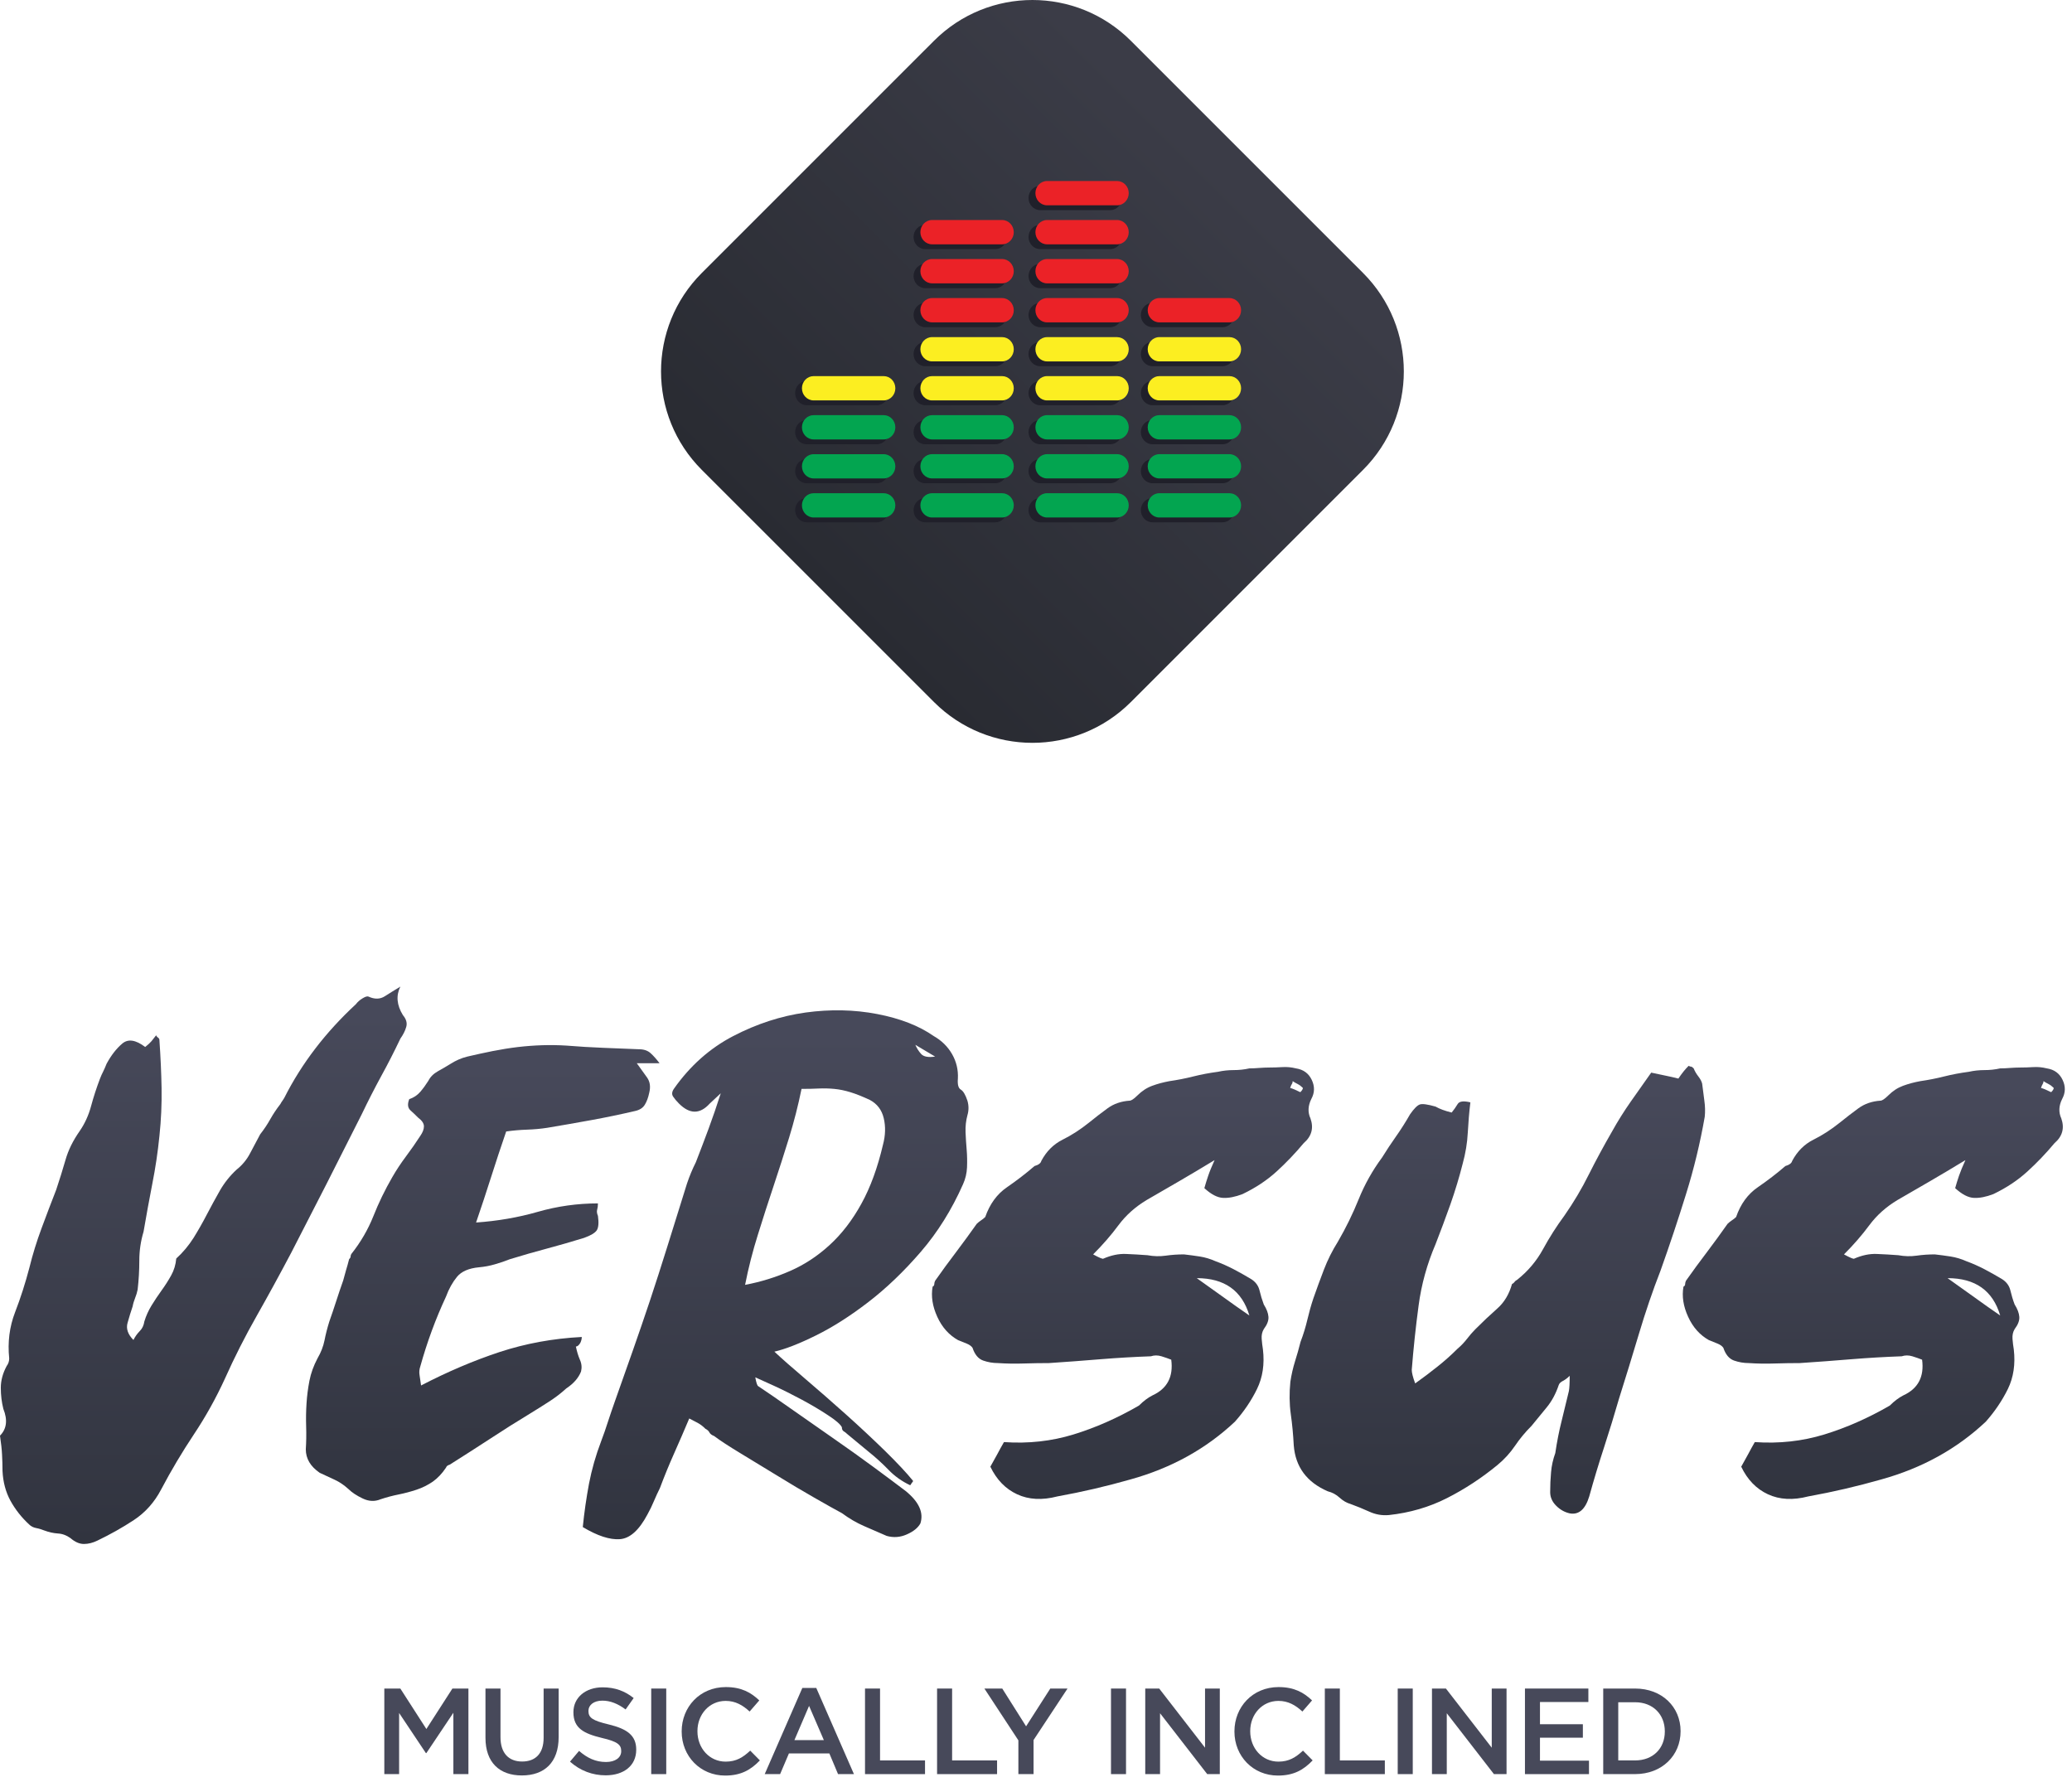 <svg width="207" height="178" viewBox="0 0 207 178" fill="none" xmlns="http://www.w3.org/2000/svg">
<path d="M38.395 168.684H39.995L42.596 172.726L45.197 168.684H46.797V177.232H45.294V171.103L42.596 175.132H42.547L39.873 171.126V177.231H38.395L38.395 168.684Z" fill="#47495A"/>
<path d="M48.5 173.604V168.684H50.001V173.542C50.001 175.132 50.819 175.974 52.162 175.974C53.494 175.974 54.31 175.181 54.31 173.604V168.684H55.811V173.532C55.811 176.084 54.371 177.365 52.136 177.365C49.917 177.365 48.5 176.083 48.5 173.604Z" fill="#47495A"/>
<path d="M56.945 175.986L57.85 174.913C58.666 175.621 59.496 176.022 60.545 176.022C61.474 176.022 62.061 175.583 62.061 174.949V174.924C62.061 174.314 61.72 173.983 60.129 173.618C58.313 173.178 57.287 172.64 57.287 171.064V171.041C57.287 169.576 58.507 168.562 60.204 168.562C61.448 168.562 62.439 168.939 63.306 169.635L62.5 170.772C61.729 170.197 60.962 169.892 60.181 169.892C59.304 169.892 58.788 170.346 58.788 170.908V170.93C58.788 171.59 59.179 171.883 60.826 172.273C62.634 172.712 63.561 173.36 63.561 174.776V174.801C63.561 176.4 62.305 177.353 60.508 177.353C59.204 177.354 57.97 176.9 56.945 175.986Z" fill="#47495A"/>
<path d="M65.059 168.684H66.56V177.232H65.059V168.684Z" fill="#47495A"/>
<path d="M68.102 172.982V172.959C68.102 170.528 69.92 168.537 72.51 168.537C74.084 168.537 75.034 169.087 75.855 169.869L74.89 170.98C74.205 170.346 73.472 169.918 72.495 169.918C70.872 169.918 69.677 171.259 69.677 172.933V172.958C69.677 174.631 70.861 175.985 72.495 175.985C73.547 175.985 74.22 175.569 74.949 174.886L75.915 175.863C75.023 176.791 74.047 177.377 72.448 177.377C69.958 177.377 68.102 175.437 68.102 172.982Z" fill="#47495A"/>
<path d="M80.158 168.623H81.548L85.311 177.231H83.723L82.855 175.166H78.816L77.937 177.231H76.398L80.158 168.623ZM82.306 173.836L80.829 170.418L79.364 173.836H82.306Z" fill="#47495A"/>
<path d="M86.418 168.684H87.919V175.864H92.413V177.232H86.418V168.684Z" fill="#47495A"/>
<path d="M93.617 168.684H95.119V175.864H99.611V177.232H93.617V168.684Z" fill="#47495A"/>
<path d="M101.74 173.86L98.344 168.684H100.129L102.51 172.457L104.927 168.684H106.65L103.256 173.826V177.232H101.74V173.86Z" fill="#47495A"/>
<path d="M110.992 168.684H112.493V177.232H110.992V168.684Z" fill="#47495A"/>
<path d="M114.414 168.684H115.808L120.387 174.593V168.684H121.863V177.232H120.605L115.893 171.151V177.232H114.414V168.684Z" fill="#47495A"/>
<path d="M123.324 172.982V172.959C123.324 170.528 125.142 168.537 127.734 168.537C129.305 168.537 130.258 169.087 131.079 169.869L130.114 170.98C129.429 170.346 128.696 169.918 127.721 169.918C126.096 169.918 124.901 171.259 124.901 172.933V172.958C124.901 174.631 126.085 175.985 127.721 175.985C128.768 175.985 129.441 175.569 130.173 174.886L131.138 175.863C130.247 176.791 129.273 177.377 127.67 177.377C125.179 177.377 123.324 175.437 123.324 172.982Z" fill="#47495A"/>
<path d="M132.355 168.684H133.856V175.864H138.35V177.232H132.355V168.684Z" fill="#47495A"/>
<path d="M139.637 168.684H141.139V177.232H139.637V168.684Z" fill="#47495A"/>
<path d="M143.059 168.684H144.452L149.031 174.593V168.684H150.509V177.232H149.249L144.538 171.151V177.232H143.059V168.684Z" fill="#47495A"/>
<path d="M152.348 168.684H158.684V170.029H153.849V172.249H158.134V173.594H153.849V175.888H158.745V177.233H152.348V168.684Z" fill="#47495A"/>
<path d="M160.168 168.684H163.355C166.042 168.684 167.896 170.528 167.896 172.933V172.958C167.896 175.364 166.042 177.231 163.355 177.231H160.168V168.684ZM161.669 170.052V175.864H163.355C165.15 175.864 166.321 174.655 166.321 172.982V172.959C166.321 171.285 165.15 170.053 163.355 170.053H161.669V170.052Z" fill="#47495A"/>
<path d="M112.974 70.136C107.542 75.566 98.743 75.566 93.312 70.136L70.11 46.938C64.682 41.508 64.682 32.703 70.11 27.271L93.312 4.072C98.743 -1.357 107.542 -1.357 112.974 4.072L136.175 27.271C141.605 32.703 141.605 41.507 136.175 46.938L112.974 70.136Z" fill="url(#paint0_linear_1518_283)"/>
<path d="M79.438 50.966C79.438 50.296 79.954 49.754 80.6 49.754H87.603C88.245 49.754 88.761 50.296 88.761 50.966C88.761 51.635 88.243 52.178 87.603 52.178H80.6C79.954 52.178 79.438 51.635 79.438 50.966Z" fill="#20202A"/>
<path d="M79.438 47.068C79.438 47.734 79.954 48.276 80.6 48.276H87.603C88.245 48.276 88.761 47.734 88.761 47.068C88.761 46.398 88.243 45.855 87.603 45.855H80.6C79.954 45.852 79.438 46.397 79.438 47.068Z" fill="#20202A"/>
<path d="M79.438 43.166C79.438 43.838 79.954 44.381 80.6 44.381H87.603C88.245 44.381 88.761 43.838 88.761 43.166C88.761 42.497 88.243 41.957 87.603 41.957H80.6C79.954 41.957 79.438 42.497 79.438 43.166Z" fill="#20202A"/>
<path d="M79.438 39.271C79.438 39.938 79.954 40.482 80.6 40.482H87.603C88.245 40.482 88.761 39.939 88.761 39.271C88.761 38.601 88.243 38.059 87.603 38.059H80.6C79.954 38.059 79.438 38.6 79.438 39.271Z" fill="#20202A"/>
<path d="M80.117 50.483C80.117 49.812 80.638 49.272 81.284 49.272H88.286C88.928 49.272 89.448 49.813 89.448 50.483C89.448 51.151 88.927 51.697 88.286 51.697H81.284C80.639 51.697 80.117 51.151 80.117 50.483Z" fill="#03A550"/>
<path d="M80.117 46.587C80.117 47.256 80.638 47.796 81.284 47.796H88.286C88.928 47.796 89.448 47.256 89.448 46.587C89.448 45.918 88.927 45.373 88.286 45.373H81.284C80.639 45.373 80.117 45.918 80.117 46.587Z" fill="#03A550"/>
<path d="M80.117 42.69C80.117 43.357 80.638 43.899 81.284 43.899H88.286C88.928 43.899 89.448 43.357 89.448 42.69C89.448 42.016 88.927 41.473 88.286 41.473H81.284C80.639 41.473 80.117 42.016 80.117 42.69Z" fill="#03A550"/>
<path d="M80.117 38.788C80.117 38.118 80.638 37.574 81.284 37.574H88.286C88.928 37.574 89.448 38.117 89.448 38.788C89.448 39.457 88.927 40 88.286 40H81.284C80.639 40 80.117 39.457 80.117 38.788Z" fill="#FCEE21"/>
<path d="M91.269 50.966C91.269 51.635 91.787 52.178 92.43 52.178H99.431C100.076 52.178 100.597 51.635 100.597 50.966C100.597 50.296 100.076 49.754 99.431 49.754H92.43C91.787 49.753 91.269 50.295 91.269 50.966Z" fill="#20202A"/>
<path d="M91.269 47.066C91.269 47.733 91.787 48.275 92.43 48.275H99.431C100.076 48.275 100.597 47.733 100.597 47.066C100.597 46.395 100.076 45.853 99.431 45.853H92.43C91.787 45.849 91.269 46.395 91.269 47.066Z" fill="#20202A"/>
<path d="M91.269 43.166C91.269 43.838 91.787 44.381 92.43 44.381H99.431C100.076 44.381 100.597 43.838 100.597 43.166C100.597 42.497 100.076 41.957 99.431 41.957H92.43C91.787 41.957 91.269 42.497 91.269 43.166Z" fill="#20202A"/>
<path d="M91.269 39.269C91.269 39.936 91.787 40.48 92.43 40.48H99.431C100.076 40.48 100.597 39.937 100.597 39.269C100.597 38.599 100.076 38.057 99.431 38.057H92.43C91.787 38.057 91.269 38.598 91.269 39.269Z" fill="#20202A"/>
<path d="M91.269 35.371C91.269 36.038 91.787 36.582 92.43 36.582H99.431C100.076 36.582 100.597 36.039 100.597 35.371C100.597 34.698 100.076 34.158 99.431 34.158H92.43C91.787 34.158 91.269 34.698 91.269 35.371Z" fill="#20202A"/>
<path d="M91.269 31.473C91.269 32.139 91.787 32.685 92.43 32.685H99.431C100.076 32.685 100.597 32.139 100.597 31.473C100.597 30.803 100.076 30.258 99.431 30.258H92.43C91.787 30.257 91.269 30.802 91.269 31.473Z" fill="#20202A"/>
<path d="M91.269 27.574C91.269 28.244 91.787 28.785 92.43 28.785H99.431C100.076 28.785 100.597 28.244 100.597 27.574C100.597 26.904 100.076 26.359 99.431 26.359H92.43C91.787 26.358 91.269 26.903 91.269 27.574Z" fill="#20202A"/>
<path d="M91.269 23.675C91.269 24.344 91.787 24.885 92.43 24.885H99.431C100.076 24.885 100.597 24.343 100.597 23.675C100.597 23.003 100.076 22.463 99.431 22.463H92.43C91.787 22.462 91.269 23.002 91.269 23.675Z" fill="#20202A"/>
<path d="M91.949 50.483C91.949 51.151 92.473 51.697 93.115 51.697H100.115C100.756 51.697 101.28 51.151 101.28 50.483C101.28 49.812 100.756 49.272 100.115 49.272H93.115C92.473 49.27 91.949 49.812 91.949 50.483Z" fill="#03A550"/>
<path d="M91.949 46.585C91.949 47.254 92.473 47.794 93.115 47.794H100.115C100.756 47.794 101.28 47.254 101.28 46.585C101.28 45.916 100.756 45.371 100.115 45.371H93.115C92.473 45.371 91.949 45.916 91.949 46.585Z" fill="#03A550"/>
<path d="M91.949 42.69C91.949 43.357 92.473 43.899 93.115 43.899H100.115C100.756 43.899 101.28 43.357 101.28 42.69C101.28 42.016 100.756 41.473 100.115 41.473H93.115C92.473 41.473 91.949 42.016 91.949 42.69Z" fill="#03A550"/>
<path d="M91.949 38.788C91.949 39.457 92.473 40 93.115 40H100.115C100.756 40 101.28 39.457 101.28 38.788C101.28 38.118 100.756 37.574 100.115 37.574H93.115C92.473 37.574 91.949 38.118 91.949 38.788Z" fill="#FCEE21"/>
<path d="M91.949 34.887C91.949 35.559 92.473 36.102 93.115 36.102H100.115C100.756 36.102 101.28 35.559 101.28 34.887C101.28 34.22 100.756 33.678 100.115 33.678H93.115C92.473 33.677 91.949 34.219 91.949 34.887Z" fill="#FCEE21"/>
<path d="M91.949 30.992C91.949 30.323 92.473 29.777 93.115 29.777H100.115C100.756 29.777 101.28 30.323 101.28 30.992C101.28 31.661 100.756 32.203 100.115 32.203H93.115C92.473 32.203 91.949 31.661 91.949 30.992Z" fill="#EB2227"/>
<path d="M91.949 27.092C91.949 27.762 92.473 28.304 93.115 28.304H100.115C100.756 28.304 101.28 27.762 101.28 27.092C101.28 26.422 100.756 25.877 100.115 25.877H93.115C92.473 25.876 91.949 26.421 91.949 27.092Z" fill="#EB2227"/>
<path d="M91.949 23.195C91.949 23.863 92.473 24.407 93.115 24.407H100.115C100.756 24.407 101.28 23.863 101.28 23.195C101.28 22.527 100.756 21.98 100.115 21.98H93.115C92.473 21.98 91.949 22.527 91.949 23.195Z" fill="#EB2227"/>
<path d="M102.754 50.966C102.754 51.635 103.275 52.178 103.918 52.178H110.917C111.561 52.178 112.08 51.635 112.08 50.966C112.08 50.296 111.56 49.754 110.917 49.754H103.918C103.275 49.753 102.754 50.295 102.754 50.966Z" fill="#20202A"/>
<path d="M102.754 47.068C102.754 47.734 103.275 48.276 103.918 48.276H110.917C111.561 48.276 112.08 47.734 112.08 47.068C112.08 46.398 111.56 45.855 110.917 45.855H103.918C103.275 45.852 102.754 46.397 102.754 47.068Z" fill="#20202A"/>
<path d="M102.754 43.166C102.754 43.838 103.275 44.381 103.918 44.381H110.917C111.561 44.381 112.08 43.838 112.08 43.166C112.08 42.497 111.56 41.957 110.917 41.957H103.918C103.275 41.957 102.754 42.497 102.754 43.166Z" fill="#20202A"/>
<path d="M102.754 39.271C102.754 39.938 103.275 40.482 103.918 40.482H110.917C111.561 40.482 112.08 39.939 112.08 39.271C112.08 38.601 111.56 38.059 110.917 38.059H103.918C103.275 38.059 102.754 38.6 102.754 39.271Z" fill="#20202A"/>
<path d="M102.754 35.371C102.754 36.038 103.275 36.582 103.918 36.582H110.917C111.561 36.582 112.08 36.039 112.08 35.371C112.08 34.698 111.56 34.158 110.917 34.158H103.918C103.275 34.158 102.754 34.698 102.754 35.371Z" fill="#20202A"/>
<path d="M102.754 31.475C102.754 32.141 103.275 32.687 103.918 32.687H110.917C111.561 32.687 112.08 32.141 112.08 31.475C112.08 30.805 111.56 30.26 110.917 30.26H103.918C103.275 30.259 102.754 30.804 102.754 31.475Z" fill="#20202A"/>
<path d="M102.754 27.574C102.754 28.244 103.275 28.785 103.918 28.785H110.917C111.561 28.785 112.08 28.244 112.08 27.574C112.08 26.904 111.56 26.359 110.917 26.359H103.918C103.275 26.358 102.754 26.903 102.754 27.574Z" fill="#20202A"/>
<path d="M102.754 23.677C102.754 24.346 103.275 24.887 103.918 24.887H110.917C111.561 24.887 112.08 24.345 112.08 23.677C112.08 23.005 111.56 22.465 110.917 22.465H103.918C103.275 22.464 102.754 23.004 102.754 23.677Z" fill="#20202A"/>
<path d="M102.754 19.775C102.754 20.446 103.275 20.991 103.918 20.991H110.917C111.561 20.991 112.08 20.446 112.08 19.775C112.08 19.109 111.56 18.566 110.917 18.566H103.918C103.275 18.566 102.754 19.109 102.754 19.775Z" fill="#20202A"/>
<path d="M103.441 50.483C103.441 51.151 103.959 51.697 104.603 51.697H111.603C112.244 51.697 112.765 51.151 112.765 50.483C112.765 49.812 112.244 49.272 111.603 49.272H104.603C103.958 49.27 103.441 49.812 103.441 50.483Z" fill="#03A550"/>
<path d="M103.441 46.585C103.441 47.254 103.959 47.794 104.603 47.794H111.603C112.244 47.794 112.765 47.254 112.765 46.585C112.765 45.916 112.244 45.371 111.603 45.371H104.603C103.958 45.371 103.441 45.916 103.441 46.585Z" fill="#03A550"/>
<path d="M103.441 42.69C103.441 43.357 103.959 43.899 104.603 43.899H111.603C112.244 43.899 112.765 43.357 112.765 42.69C112.765 42.016 112.244 41.473 111.603 41.473H104.603C103.958 41.473 103.441 42.016 103.441 42.69Z" fill="#03A550"/>
<path d="M103.441 38.788C103.441 39.457 103.959 40 104.603 40H111.603C112.244 40 112.765 39.457 112.765 38.788C112.765 38.118 112.244 37.574 111.603 37.574H104.603C103.958 37.574 103.441 38.118 103.441 38.788Z" fill="#FCEE21"/>
<path d="M103.441 34.889C103.441 35.561 103.959 36.104 104.603 36.104H111.603C112.244 36.104 112.765 35.561 112.765 34.889C112.765 34.222 112.244 33.68 111.603 33.68H104.603C103.958 33.679 103.441 34.221 103.441 34.889Z" fill="#FCEE21"/>
<path d="M103.441 30.992C103.441 31.661 103.959 32.203 104.603 32.203H111.603C112.244 32.203 112.765 31.661 112.765 30.992C112.765 30.323 112.244 29.777 111.603 29.777H104.603C103.958 29.777 103.441 30.323 103.441 30.992Z" fill="#EB2227"/>
<path d="M103.441 27.094C103.441 27.764 103.959 28.306 104.603 28.306H111.603C112.244 28.306 112.765 27.764 112.765 27.094C112.765 26.424 112.244 25.879 111.603 25.879H104.603C103.958 25.878 103.441 26.423 103.441 27.094Z" fill="#EB2227"/>
<path d="M103.441 23.195C103.441 23.863 103.959 24.407 104.603 24.407H111.603C112.244 24.407 112.765 23.863 112.765 23.195C112.765 22.527 112.244 21.98 111.603 21.98H104.603C103.958 21.98 103.441 22.527 103.441 23.195Z" fill="#EB2227"/>
<path d="M103.441 19.296C103.441 19.966 103.959 20.509 104.603 20.509H111.603C112.244 20.509 112.765 19.966 112.765 19.296C112.765 18.627 112.244 18.084 111.603 18.084H104.603C103.958 18.084 103.441 18.627 103.441 19.296Z" fill="#EB2227"/>
<path d="M113.973 50.966C113.973 51.635 114.497 52.178 115.138 52.178H122.138C122.779 52.178 123.3 51.635 123.3 50.966C123.3 50.296 122.779 49.754 122.138 49.754H115.138C114.497 49.753 113.973 50.295 113.973 50.966Z" fill="#20202A"/>
<path d="M113.973 47.066C113.973 47.733 114.497 48.275 115.138 48.275H122.138C122.779 48.275 123.3 47.733 123.3 47.066C123.3 46.395 122.779 45.853 122.138 45.853H115.138C114.497 45.849 113.973 46.395 113.973 47.066Z" fill="#20202A"/>
<path d="M113.973 43.166C113.973 43.838 114.497 44.381 115.138 44.381H122.138C122.779 44.381 123.3 43.838 123.3 43.166C123.3 42.497 122.779 41.957 122.138 41.957H115.138C114.497 41.957 113.973 42.497 113.973 43.166Z" fill="#20202A"/>
<path d="M113.973 39.269C113.973 39.936 114.497 40.48 115.138 40.48H122.138C122.779 40.48 123.3 39.937 123.3 39.269C123.3 38.599 122.779 38.057 122.138 38.057H115.138C114.497 38.057 113.973 38.598 113.973 39.269Z" fill="#20202A"/>
<path d="M113.973 35.371C113.973 36.038 114.497 36.582 115.138 36.582H122.138C122.779 36.582 123.3 36.039 123.3 35.371C123.3 34.698 122.779 34.158 122.138 34.158H115.138C114.497 34.158 113.973 34.698 113.973 35.371Z" fill="#20202A"/>
<path d="M113.973 31.473C113.973 32.139 114.497 32.685 115.138 32.685H122.138C122.779 32.685 123.3 32.139 123.3 31.473C123.3 30.803 122.779 30.258 122.138 30.258H115.138C114.497 30.257 113.973 30.802 113.973 31.473Z" fill="#20202A"/>
<path d="M114.66 50.483C114.66 51.151 115.182 51.697 115.82 51.697H122.824C123.468 51.697 123.989 51.151 123.989 50.483C123.989 49.812 123.468 49.272 122.824 49.272H115.82C115.182 49.27 114.66 49.812 114.66 50.483Z" fill="#03A550"/>
<path d="M114.66 46.585C114.66 47.254 115.182 47.794 115.82 47.794H122.824C123.468 47.794 123.989 47.254 123.989 46.585C123.989 45.916 123.468 45.371 122.824 45.371H115.82C115.182 45.371 114.66 45.916 114.66 46.585Z" fill="#03A550"/>
<path d="M114.66 42.69C114.66 43.357 115.182 43.899 115.82 43.899H122.824C123.468 43.899 123.989 43.357 123.989 42.69C123.989 42.016 123.468 41.473 122.824 41.473H115.82C115.182 41.473 114.66 42.016 114.66 42.69Z" fill="#03A550"/>
<path d="M114.66 38.788C114.66 39.457 115.182 40 115.82 40H122.824C123.468 40 123.989 39.457 123.989 38.788C123.989 38.118 123.468 37.574 122.824 37.574H115.82C115.182 37.574 114.66 38.118 114.66 38.788Z" fill="#FCEE21"/>
<path d="M114.66 34.887C114.66 35.559 115.182 36.102 115.82 36.102H122.824C123.468 36.102 123.989 35.559 123.989 34.887C123.989 34.22 123.468 33.678 122.824 33.678H115.82C115.182 33.677 114.66 34.219 114.66 34.887Z" fill="#FCEE21"/>
<path d="M114.66 30.992C114.66 31.661 115.182 32.203 115.82 32.203H122.824C123.468 32.203 123.989 31.661 123.989 30.992C123.989 30.323 123.468 29.777 122.824 29.777H115.82C115.182 29.777 114.66 30.323 114.66 30.992Z" fill="#EB2227"/>
<path d="M39.998 98.561C39.552 99.454 39.634 100.407 40.253 101.413C40.585 101.806 40.698 102.198 40.585 102.587C40.473 102.98 40.277 103.367 39.998 103.76C39.386 105.046 38.745 106.304 38.069 107.531C37.4 108.762 36.757 110.02 36.141 111.309C34.966 113.652 33.791 115.973 32.623 118.269C31.442 120.563 30.268 122.847 29.096 125.143C27.975 127.268 26.832 129.361 25.658 131.434C24.483 133.501 23.422 135.598 22.473 137.718C21.577 139.678 20.541 141.535 19.367 143.297C18.196 145.058 17.103 146.889 16.101 148.791C15.429 150.076 14.521 151.094 13.374 151.851C12.227 152.608 11.01 153.288 9.728 153.905C9.272 154.128 8.83 154.241 8.383 154.241C7.936 154.241 7.485 154.043 7.042 153.657C6.646 153.374 6.229 153.218 5.782 153.194C5.337 153.164 4.893 153.066 4.438 152.897C4.162 152.79 3.885 152.699 3.602 152.649C3.323 152.59 3.1 152.479 2.933 152.312C2.145 151.59 1.524 150.79 1.046 149.924C0.571 149.052 0.305 148.065 0.251 146.944C0.251 146.386 0.232 145.84 0.204 145.309C0.179 144.78 0.106 144.149 0 143.421C0.666 142.749 0.782 141.86 0.333 140.742C0.166 140.07 0.081 139.37 0.081 138.642C0.081 137.915 0.276 137.186 0.666 136.464C0.835 136.237 0.92 135.989 0.92 135.703C0.754 134.085 0.945 132.547 1.504 131.097C2.066 129.643 2.537 128.16 2.933 126.653C3.263 125.309 3.671 123.998 4.149 122.709C4.624 121.425 5.113 120.14 5.616 118.853C5.952 117.846 6.26 116.859 6.543 115.877C6.819 114.899 7.296 113.938 7.965 112.984C8.465 112.255 8.848 111.429 9.096 110.508C9.344 109.583 9.64 108.681 9.979 107.784C10.085 107.503 10.199 107.253 10.315 107.03C10.428 106.805 10.532 106.555 10.648 106.27C11.097 105.436 11.615 104.763 12.203 104.263C12.787 103.757 13.554 103.87 14.505 104.594C14.781 104.375 14.995 104.178 15.136 104.01C15.275 103.842 15.429 103.644 15.598 103.424C15.649 103.537 15.721 103.617 15.805 103.672C15.894 103.73 15.928 103.81 15.928 103.93C16.041 105.547 16.114 107.143 16.142 108.704C16.166 110.27 16.101 111.865 15.928 113.479C15.765 115.106 15.526 116.7 15.215 118.266C14.91 119.831 14.621 121.422 14.342 123.044C14.056 123.995 13.918 124.958 13.918 125.936C13.918 126.917 13.861 127.879 13.751 128.829C13.694 129.11 13.613 129.389 13.5 129.666C13.387 129.949 13.302 130.226 13.252 130.505C13.082 131.011 12.909 131.553 12.746 132.145C12.576 132.729 12.774 133.304 13.33 133.863C13.5 133.524 13.707 133.235 13.955 132.98C14.21 132.729 14.363 132.409 14.42 132.016C14.59 131.457 14.828 130.926 15.136 130.423C15.441 129.918 15.781 129.418 16.142 128.913C16.506 128.412 16.827 127.906 17.103 127.405C17.385 126.899 17.555 126.341 17.608 125.726C18.284 125.112 18.849 124.427 19.333 123.67C19.801 122.915 20.247 122.135 20.668 121.321C21.089 120.513 21.525 119.717 21.971 118.932C22.417 118.155 22.98 117.45 23.646 116.835C24.205 116.39 24.657 115.848 24.99 115.202C25.326 114.558 25.659 113.933 25.992 113.316C26.388 112.812 26.721 112.309 27.003 111.803C27.283 111.304 27.619 110.798 28.012 110.292C28.065 110.184 28.137 110.071 28.219 109.959C28.297 109.847 28.369 109.736 28.429 109.623C30.157 106.213 32.537 103.113 35.555 100.318C35.722 100.094 35.945 99.897 36.228 99.728C36.507 99.558 36.699 99.507 36.815 99.558C37.424 99.841 37.977 99.828 38.452 99.52C38.924 99.221 39.44 98.894 39.998 98.561Z" fill="url(#paint1_linear_1518_283)"/>
<path d="M40.885 109.804C41.327 109.657 41.692 109.415 41.988 109.073C42.28 108.731 42.547 108.363 42.795 107.97C42.99 107.581 43.304 107.265 43.747 107.017C44.186 106.776 44.601 106.529 44.993 106.288C45.534 105.943 46.093 105.698 46.677 105.554C47.509 105.36 48.351 105.175 49.208 105.003C50.065 104.834 50.907 104.698 51.739 104.598C52.565 104.502 53.388 104.442 54.192 104.416C54.999 104.391 55.796 104.405 56.576 104.453C57.798 104.554 59.022 104.624 60.244 104.675C61.466 104.722 62.666 104.771 63.837 104.819C64.327 104.819 64.72 104.954 65.009 105.222C65.307 105.493 65.596 105.824 65.891 106.216H63.618C64.008 106.753 64.349 107.228 64.645 107.644C64.937 108.059 65.009 108.559 64.865 109.146C64.767 109.633 64.617 110.038 64.422 110.356C64.231 110.676 63.91 110.88 63.477 110.981C62.004 111.324 60.54 111.63 59.075 111.896C57.604 112.167 56.141 112.418 54.672 112.666C54.037 112.765 53.365 112.827 52.655 112.851C51.952 112.874 51.248 112.936 50.57 113.033C50.03 114.6 49.53 116.112 49.065 117.58C48.6 119.047 48.098 120.563 47.561 122.128C49.709 121.977 51.766 121.625 53.719 121.063C55.676 120.502 57.676 120.218 59.737 120.218C59.737 120.466 59.706 120.674 59.659 120.843C59.608 121.015 59.634 121.222 59.737 121.468C59.832 122.152 59.794 122.628 59.624 122.899C59.448 123.166 59.024 123.422 58.343 123.666C57.065 124.059 55.834 124.412 54.637 124.732C53.441 125.049 52.206 125.405 50.935 125.795C50.445 125.991 49.946 126.159 49.43 126.306C48.921 126.455 48.394 126.553 47.854 126.601C46.831 126.697 46.095 127.018 45.656 127.554C45.213 128.094 44.845 128.749 44.556 129.534C43.53 131.732 42.672 134.056 41.991 136.5C41.89 136.792 41.865 137.086 41.916 137.379C41.963 137.671 42.013 138.017 42.066 138.407C44.701 137.038 47.317 135.924 49.908 135.067C52.499 134.216 55.234 133.711 58.121 133.563C58.121 133.764 58.067 133.96 57.976 134.153C57.829 134.399 57.677 134.519 57.533 134.519C57.634 135.008 57.765 135.448 57.935 135.84C58.111 136.229 58.142 136.62 58.048 137.011C57.8 137.646 57.313 138.211 56.578 138.698C56.041 139.188 55.466 139.627 54.853 140.019C54.25 140.412 53.623 140.802 52.988 141.192C51.619 142.021 50.259 142.879 48.921 143.759C47.574 144.636 46.239 145.493 44.923 146.322C44.729 146.373 44.603 146.471 44.556 146.619C44.163 147.205 43.724 147.67 43.241 148.011C42.745 148.352 42.208 148.622 41.623 148.817C41.033 149.013 40.439 149.172 39.824 149.296C39.212 149.418 38.615 149.577 38.027 149.774C37.443 150.017 36.843 149.991 36.234 149.697C35.619 149.405 35.144 149.087 34.801 148.746C34.364 148.353 33.912 148.046 33.447 147.831C32.979 147.609 32.483 147.377 31.94 147.132C31.016 146.499 30.551 145.716 30.551 144.784C30.598 144.051 30.611 143.296 30.586 142.512C30.561 141.731 30.573 140.964 30.623 140.202C30.67 139.447 30.768 138.686 30.915 137.929C31.062 137.173 31.333 136.429 31.723 135.693C32.065 135.109 32.297 134.511 32.42 133.899C32.539 133.287 32.699 132.666 32.898 132.026C33.139 131.343 33.372 130.661 33.591 129.976C33.81 129.291 34.043 128.607 34.285 127.924C34.389 127.531 34.486 127.178 34.58 126.857C34.678 126.543 34.778 126.185 34.876 125.796C34.973 125.698 35.023 125.613 35.023 125.541C35.023 125.464 35.044 125.38 35.095 125.279C36.025 124.105 36.759 122.851 37.296 121.507C37.827 120.161 38.464 118.853 39.199 117.582C39.592 116.899 40.044 116.213 40.555 115.529C41.071 114.843 41.544 114.159 41.988 113.474C42.226 113.133 42.352 112.815 42.352 112.523C42.352 112.229 42.157 111.936 41.764 111.644C41.523 111.399 41.265 111.156 40.994 110.912C40.728 110.662 40.694 110.293 40.885 109.804Z" fill="url(#paint2_linear_1518_283)"/>
<path d="M67.834 110.247C67.586 109.999 67.392 109.767 67.247 109.548C67.1 109.33 67.121 109.072 67.319 108.778C68.933 106.479 70.908 104.719 73.257 103.499C75.607 102.279 78.012 101.496 80.481 101.15C82.949 100.812 85.33 100.859 87.628 101.299C89.927 101.741 91.812 102.472 93.275 103.498C94.056 103.938 94.669 104.536 95.109 105.293C95.546 106.054 95.74 106.871 95.696 107.751C95.646 108.337 95.74 108.704 95.988 108.85C96.233 108.996 96.45 109.363 96.647 109.952C96.792 110.441 96.792 110.931 96.647 111.419C96.503 111.955 96.44 112.518 96.462 113.104C96.486 113.693 96.524 114.277 96.575 114.868C96.625 115.452 96.631 116.038 96.609 116.623C96.584 117.211 96.449 117.774 96.207 118.311C95.08 120.853 93.676 123.103 91.992 125.055C90.303 127.013 88.556 128.689 86.745 130.08C84.935 131.471 83.189 132.586 81.503 133.415C79.819 134.247 78.435 134.784 77.363 135.029C78.095 135.713 79.119 136.617 80.441 137.739C81.763 138.864 83.117 140.051 84.511 141.297C85.906 142.545 87.209 143.767 88.437 144.963C89.656 146.163 90.582 147.151 91.216 147.934C91.216 147.982 91.197 148.034 91.144 148.079C91.097 148.133 91.059 148.18 91.038 148.227C91.016 148.277 90.975 148.327 90.928 148.374C90.096 147.981 89.377 147.469 88.764 146.832C88.149 146.2 87.483 145.588 86.745 145.001L84.622 143.242C84.524 143.144 84.414 143.056 84.289 142.984C84.169 142.909 84.106 142.777 84.106 142.579C83.961 142.289 83.497 141.882 82.711 141.373C81.933 140.858 81.063 140.343 80.11 139.83C79.156 139.319 78.229 138.854 77.325 138.44C76.417 138.022 75.793 137.739 75.456 137.594C75.554 138.131 75.648 138.427 75.748 138.476C76.628 139.061 77.727 139.818 79.046 140.747C80.368 141.679 81.75 142.642 83.189 143.643C84.633 144.644 86 145.622 87.297 146.576C88.591 147.529 89.655 148.326 90.487 148.958C91.809 150.037 92.296 151.109 91.951 152.187C91.709 152.626 91.26 152.994 90.594 153.286C89.935 153.579 89.263 153.629 88.578 153.434C87.799 153.091 87.039 152.76 86.304 152.445C85.573 152.128 84.841 151.7 84.106 151.16C83.468 150.818 82.554 150.306 81.358 149.621C80.159 148.936 78.927 148.205 77.656 147.42C76.386 146.64 75.162 145.896 73.987 145.187C72.813 144.476 71.933 143.903 71.349 143.46C71.101 143.364 70.947 143.243 70.871 143.096C70.799 142.949 70.661 142.827 70.466 142.728C70.228 142.484 69.97 142.29 69.696 142.141C69.429 141.995 69.147 141.849 68.858 141.704C68.362 142.876 67.865 144.036 67.35 145.186C66.838 146.334 66.364 147.492 65.924 148.666C65.726 149.059 65.528 149.485 65.333 149.95C65.139 150.415 64.922 150.867 64.674 151.308C63.842 152.87 62.928 153.69 61.926 153.762C60.924 153.834 59.69 153.433 58.223 152.553C58.368 151.085 58.578 149.645 58.842 148.226C59.115 146.809 59.517 145.393 60.058 143.973C60.299 143.339 60.532 142.679 60.748 141.993C60.971 141.312 61.203 140.629 61.448 139.941C62.086 138.131 62.685 136.433 63.248 134.845C63.804 133.257 64.369 131.618 64.932 129.932C65.491 128.245 66.066 126.458 66.653 124.58C67.244 122.695 67.897 120.585 68.632 118.237C68.88 117.502 69.172 116.794 69.518 116.108C69.955 114.985 70.381 113.861 70.799 112.736C71.214 111.613 71.615 110.44 72.008 109.217L70.905 110.245C69.932 111.322 68.909 111.322 67.834 110.247ZM80.077 108.779C79.738 110.442 79.32 112.066 78.833 113.655C78.34 115.243 77.831 116.846 77.291 118.457C76.751 120.071 76.227 121.695 75.718 123.335C75.203 124.971 74.773 126.645 74.437 128.356C75.998 128.062 77.499 127.599 78.944 126.963C80.388 126.33 81.705 125.458 82.901 124.358C84.097 123.262 85.153 121.893 86.054 120.254C86.958 118.617 87.677 116.651 88.214 114.35C88.462 113.425 88.487 112.545 88.29 111.712C88.095 110.879 87.63 110.27 86.898 109.881C86.163 109.538 85.516 109.28 84.954 109.109C84.389 108.936 83.858 108.829 83.343 108.78C82.825 108.732 82.314 108.717 81.798 108.741C81.288 108.768 80.71 108.779 80.077 108.779ZM91.446 104.377C91.591 104.72 91.785 105.027 92.03 105.294C92.275 105.565 92.736 105.652 93.421 105.552L91.446 104.377Z" fill="url(#paint3_linear_1518_283)"/>
<path d="M121.341 115.894C120.037 116.686 118.85 117.392 117.776 118.016C116.703 118.639 115.626 119.258 114.554 119.881C113.423 120.561 112.488 121.395 111.752 122.382C111.018 123.375 110.169 124.352 109.208 125.313C109.83 125.651 110.169 125.793 110.229 125.737C111.017 125.394 111.767 125.241 112.474 125.269C113.177 125.298 113.9 125.338 114.635 125.394C115.26 125.511 115.868 125.523 116.462 125.439C117.053 125.354 117.662 125.313 118.287 125.313C118.796 125.37 119.313 125.439 119.857 125.523C120.394 125.608 120.915 125.763 121.42 125.988C122.042 126.217 122.651 126.484 123.248 126.797C123.839 127.109 124.423 127.434 124.984 127.773C125.436 128.055 125.719 128.439 125.833 128.919C125.945 129.399 126.087 129.865 126.257 130.316C126.542 130.77 126.696 131.179 126.722 131.545C126.753 131.915 126.596 132.324 126.257 132.777C126.087 133.06 126.018 133.383 126.046 133.751C126.074 134.119 126.118 134.474 126.172 134.813C126.345 136.283 126.144 137.599 125.581 138.756C125.013 139.918 124.278 141.006 123.374 142.024C120.49 144.738 117.011 146.663 112.937 147.794C111.749 148.131 110.55 148.443 109.332 148.727C108.12 149.009 106.886 149.264 105.642 149.49C104.116 149.886 102.772 149.817 101.613 149.277C100.454 148.74 99.565 147.823 98.94 146.521C99.167 146.126 99.392 145.715 99.622 145.292C99.845 144.867 100.074 144.456 100.301 144.063C102.732 144.231 105.053 143.976 107.257 143.297C109.459 142.619 111.639 141.658 113.786 140.414C114.238 139.961 114.694 139.623 115.146 139.393C116.616 138.716 117.238 137.528 117.011 135.831C116.729 135.718 116.405 135.605 116.037 135.492C115.667 135.379 115.314 135.379 114.978 135.492C113.335 135.549 111.653 135.647 109.928 135.787C108.2 135.93 106.49 136.058 104.793 136.17C104.002 136.17 103.169 136.185 102.293 136.211C101.413 136.241 100.55 136.227 99.702 136.17C99.196 136.17 98.7 136.086 98.216 135.916C97.739 135.746 97.384 135.322 97.158 134.645C97.045 134.475 96.846 134.333 96.567 134.22C96.281 134.108 95.999 133.994 95.716 133.879C94.811 133.372 94.113 132.594 93.637 131.546C93.159 130.502 93.002 129.497 93.172 128.534C93.284 128.479 93.338 128.394 93.338 128.281C93.338 128.168 93.369 128.054 93.426 127.942C94.102 126.979 94.795 126.032 95.505 125.099C96.208 124.166 96.902 123.218 97.581 122.257C97.694 122.144 97.839 122.03 98.005 121.916C98.175 121.805 98.316 121.692 98.429 121.578C98.881 120.278 99.604 119.289 100.596 118.608C101.582 117.928 102.502 117.222 103.351 116.487C103.744 116.374 103.976 116.205 104.029 115.978C104.538 115.017 105.248 114.31 106.149 113.857C107.057 113.406 107.933 112.839 108.781 112.159C109.403 111.654 110.025 111.174 110.65 110.718C111.268 110.268 112.004 110.013 112.851 109.956C113.021 109.956 113.275 109.785 113.618 109.446C114.07 108.995 114.56 108.671 115.103 108.472C115.64 108.273 116.218 108.118 116.839 108.004C117.634 107.891 118.422 107.735 119.217 107.536C120.008 107.338 120.828 107.183 121.676 107.071C122.185 106.958 122.706 106.901 123.246 106.901C123.783 106.901 124.308 106.844 124.813 106.731C125.095 106.731 125.422 106.717 125.79 106.687C126.157 106.661 126.48 106.645 126.767 106.645C127.216 106.645 127.668 106.63 128.123 106.602C128.575 106.574 129.027 106.619 129.477 106.731C130.212 106.844 130.737 107.224 131.047 107.875C131.359 108.528 131.346 109.162 131.007 109.784C130.67 110.463 130.636 111.116 130.922 111.734C131.261 112.699 131.034 113.518 130.246 114.197C129.395 115.215 128.491 116.163 127.529 117.037C126.568 117.915 125.434 118.664 124.134 119.288C123.399 119.57 122.749 119.697 122.184 119.668C121.616 119.641 120.994 119.316 120.319 118.694C120.431 118.298 120.557 117.885 120.702 117.462C120.844 117.038 121.058 116.518 121.341 115.894ZM119.56 127.686C120.521 128.366 121.41 128.999 122.23 129.593C123.052 130.19 123.913 130.796 124.818 131.418C124.079 128.931 122.33 127.686 119.56 127.686ZM129.142 108.005C129.142 108.118 129.117 108.217 129.057 108.3C129.004 108.386 128.944 108.514 128.891 108.683C129.117 108.74 129.456 108.883 129.906 109.108C130.078 108.938 130.163 108.796 130.163 108.683C129.994 108.514 129.824 108.386 129.654 108.3C129.481 108.217 129.315 108.119 129.142 108.005Z" fill="url(#paint4_linear_1518_283)"/>
<path d="M145.027 111.142C145.254 110.862 145.451 110.58 145.624 110.294C145.791 110.013 146.215 109.956 146.896 110.125C146.777 111.086 146.695 112.091 146.638 113.137C146.584 114.186 146.412 115.216 146.132 116.234C145.79 117.591 145.379 118.947 144.902 120.307C144.418 121.663 143.925 122.992 143.417 124.292C142.568 126.273 142 128.321 141.721 130.441C141.435 132.564 141.209 134.699 141.039 136.847C141.039 137.13 141.152 137.585 141.382 138.203C142.17 137.641 142.92 137.073 143.627 136.508C144.334 135.945 144.999 135.351 145.624 134.726C145.961 134.445 146.271 134.118 146.558 133.75C146.837 133.383 147.122 133.06 147.406 132.776C148.137 132.042 148.86 131.361 149.566 130.738C150.276 130.118 150.766 129.297 151.052 128.279C151.164 128.222 151.249 128.15 151.303 128.067C151.363 127.98 151.448 127.912 151.561 127.855C152.634 127.007 153.499 125.986 154.149 124.799C154.795 123.613 155.518 122.481 156.312 121.406C157.217 120.104 158.024 118.75 158.727 117.333C159.434 115.922 160.216 114.479 161.064 113.007C161.629 111.989 162.252 111.002 162.926 110.038C163.608 109.077 164.286 108.116 164.961 107.154C165.473 107.267 165.94 107.366 166.365 107.45C166.789 107.535 167.228 107.635 167.677 107.748C168.016 107.238 168.355 106.813 168.698 106.477C168.811 106.534 168.892 106.558 168.953 106.558C169.006 106.558 169.091 106.619 169.204 106.731C169.317 107.014 169.474 107.281 169.672 107.536C169.873 107.792 169.998 108.033 170.052 108.258C170.112 108.767 170.184 109.32 170.266 109.913C170.351 110.507 170.364 111.057 170.31 111.565C169.854 114.169 169.236 116.741 168.441 119.288C167.653 121.832 166.805 124.376 165.897 126.923C165.103 128.956 164.387 131.066 163.737 133.241C163.087 135.421 162.418 137.585 161.743 139.731C161.284 141.315 160.794 142.926 160.258 144.566C159.721 146.209 159.224 147.846 158.772 149.487C158.376 150.788 157.726 151.353 156.819 151.183C156.313 151.07 155.858 150.816 155.465 150.419C155.069 150.025 154.868 149.571 154.868 149.063C154.868 148.383 154.896 147.719 154.956 147.069C155.01 146.421 155.154 145.785 155.38 145.16C155.547 144.029 155.757 142.955 156.015 141.937C156.269 140.918 156.508 139.93 156.737 138.966C156.791 138.683 156.819 138.178 156.819 137.442C156.593 137.666 156.367 137.836 156.144 137.949C155.917 138.065 155.773 138.203 155.719 138.373C155.434 139.221 155.041 139.958 154.532 140.581C154.02 141.203 153.511 141.824 153.003 142.446C152.378 143.068 151.828 143.734 151.351 144.44C150.868 145.149 150.289 145.785 149.608 146.348C148.025 147.65 146.345 148.753 144.564 149.657C142.781 150.563 140.842 151.127 138.752 151.353C138.07 151.413 137.423 151.299 136.798 151.013C136.177 150.732 135.558 150.476 134.936 150.251C134.538 150.139 134.173 149.927 133.831 149.615C133.492 149.304 133.097 149.091 132.644 148.977C130.555 148.073 129.421 146.546 129.251 144.395C129.195 143.321 129.098 142.276 128.953 141.258C128.811 140.24 128.799 139.166 128.912 138.032C129.025 137.297 129.183 136.622 129.377 135.997C129.575 135.375 129.76 134.724 129.93 134.047C130.212 133.312 130.436 132.575 130.609 131.84C130.782 131.104 130.979 130.399 131.206 129.719C131.542 128.758 131.894 127.797 132.264 126.833C132.632 125.872 133.097 124.94 133.665 124.036C134.453 122.678 135.147 121.265 135.741 119.791C136.334 118.323 137.11 116.938 138.071 115.637C138.529 114.902 138.991 114.196 139.474 113.517C139.954 112.837 140.419 112.104 140.875 111.309C141.268 110.746 141.597 110.418 141.849 110.335C142.1 110.249 142.624 110.321 143.419 110.547C143.809 110.775 144.349 110.974 145.027 111.142Z" fill="url(#paint5_linear_1518_283)"/>
<path d="M196.353 115.894C195.049 116.686 193.862 117.392 192.789 118.016C191.715 118.639 190.638 119.258 189.566 119.881C188.432 120.561 187.5 121.395 186.764 122.382C186.03 123.375 185.182 124.352 184.221 125.313C184.842 125.651 185.182 125.793 185.239 125.737C186.03 125.394 186.777 125.241 187.487 125.269C188.19 125.298 188.913 125.338 189.648 125.394C190.269 125.511 190.878 125.523 191.475 125.439C192.066 125.354 192.675 125.313 193.297 125.313C193.809 125.37 194.326 125.439 194.867 125.523C195.404 125.608 195.929 125.763 196.433 125.988C197.055 126.217 197.664 126.484 198.261 126.797C198.852 127.109 199.433 127.434 199.997 127.773C200.45 128.055 200.732 128.439 200.846 128.919C200.96 129.399 201.097 129.865 201.27 130.316C201.556 130.77 201.707 131.179 201.735 131.545C201.766 131.915 201.609 132.324 201.27 132.777C201.097 133.06 201.032 133.383 201.056 133.751C201.084 134.118 201.128 134.474 201.185 134.813C201.355 136.283 201.157 137.599 200.595 138.756C200.023 139.918 199.288 141.006 198.387 142.024C195.503 144.738 192.024 146.663 187.95 147.794C186.762 148.131 185.563 148.443 184.345 148.727C183.13 149.009 181.899 149.264 180.652 149.49C179.129 149.886 177.785 149.817 176.623 149.277C175.464 148.74 174.575 147.823 173.954 146.521C174.18 146.126 174.406 145.715 174.635 145.292C174.856 144.867 175.088 144.456 175.311 144.063C177.745 144.231 180.063 143.976 182.27 143.297C184.472 142.619 186.652 141.658 188.799 140.414C189.252 139.961 189.707 139.623 190.156 139.393C191.629 138.716 192.251 137.528 192.024 135.831C191.742 135.718 191.415 135.605 191.05 135.492C190.68 135.379 190.328 135.379 189.988 135.492C188.345 135.549 186.663 135.647 184.938 135.787C183.21 135.93 181.502 136.058 179.803 136.17C179.015 136.17 178.179 136.185 177.303 136.211C176.424 136.241 175.563 136.227 174.715 136.17C174.209 136.17 173.713 136.086 173.23 135.916C172.752 135.746 172.394 135.322 172.168 134.645C172.055 134.475 171.857 134.333 171.577 134.22C171.295 134.108 171.009 133.994 170.729 133.879C169.822 133.372 169.127 132.594 168.65 131.546C168.17 130.502 168.012 129.497 168.185 128.534C168.298 128.479 168.351 128.394 168.351 128.281C168.351 128.168 168.383 128.054 168.436 127.942C169.115 126.979 169.809 126.032 170.519 125.099C171.222 124.166 171.916 123.218 172.591 122.257C172.704 122.144 172.849 122.03 173.015 121.916C173.188 121.805 173.329 121.692 173.443 121.578C173.891 120.278 174.614 119.289 175.606 118.608C176.595 117.928 177.516 117.222 178.364 116.487C178.757 116.374 178.986 116.205 179.043 115.978C179.552 115.017 180.258 114.31 181.162 113.857C182.07 113.406 182.943 112.839 183.791 112.159C184.416 111.654 185.038 111.174 185.66 110.718C186.278 110.268 187.014 110.013 187.861 109.956C188.034 109.956 188.285 109.785 188.631 109.446C189.08 108.995 189.573 108.671 190.113 108.472C190.65 108.273 191.228 108.118 191.853 108.004C192.644 107.891 193.435 107.735 194.23 107.536C195.018 107.338 195.841 107.183 196.689 107.071C197.198 106.958 197.716 106.901 198.259 106.901C198.796 106.901 199.318 106.844 199.823 106.731C200.108 106.731 200.432 106.717 200.802 106.687C201.166 106.661 201.492 106.645 201.776 106.645C202.228 106.645 202.68 106.63 203.135 106.602C203.588 106.574 204.036 106.619 204.489 106.731C205.223 106.844 205.748 107.224 206.058 107.875C206.37 108.528 206.357 109.162 206.018 109.784C205.678 110.463 205.647 111.116 205.933 111.734C206.269 112.699 206.046 113.518 205.254 114.197C204.406 115.215 203.499 116.163 202.537 117.037C201.576 117.915 200.446 118.664 199.145 119.288C198.411 119.57 197.76 119.697 197.195 119.668C196.627 119.641 196.005 119.316 195.327 118.694C195.439 118.298 195.565 117.885 195.71 117.462C195.857 117.038 196.067 116.518 196.353 115.894ZM194.569 127.686C195.53 128.366 196.423 128.999 197.242 129.593C198.061 130.19 198.926 130.796 199.827 131.418C199.091 128.931 197.342 127.686 194.569 127.686ZM204.154 108.005C204.154 108.118 204.126 108.217 204.069 108.3C204.016 108.386 203.957 108.514 203.903 108.683C204.126 108.74 204.465 108.883 204.918 109.108C205.091 108.938 205.175 108.796 205.175 108.683C205.003 108.514 204.836 108.386 204.663 108.3C204.493 108.217 204.326 108.119 204.154 108.005Z" fill="url(#paint6_linear_1518_283)"/>
<defs>
<linearGradient id="paint0_linear_1518_283" x1="81.708" y1="58.538" x2="124.574" y2="15.672" gradientUnits="userSpaceOnUse">
<stop offset="0.001" stop-color="#292B32"/>
<stop offset="0.952" stop-color="#3B3C47"/>
<stop offset="1" stop-color="#3B3C47"/>
</linearGradient>
<linearGradient id="paint1_linear_1518_283" x1="20.315" y1="154.24" x2="20.315" y2="98.56" gradientUnits="userSpaceOnUse">
<stop offset="0.001" stop-color="#31343F"/>
<stop offset="0.952" stop-color="#47495A"/>
<stop offset="1" stop-color="#47495A"/>
</linearGradient>
<linearGradient id="paint2_linear_1518_283" x1="48.219" y1="149.935" x2="48.219" y2="104.403" gradientUnits="userSpaceOnUse">
<stop offset="0.001" stop-color="#31343F"/>
<stop offset="0.952" stop-color="#47495A"/>
<stop offset="1" stop-color="#47495A"/>
</linearGradient>
<linearGradient id="paint3_linear_1518_283" x1="77.492" y1="153.771" x2="77.492" y2="100.929" gradientUnits="userSpaceOnUse">
<stop offset="0.001" stop-color="#31343F"/>
<stop offset="0.952" stop-color="#47495A"/>
<stop offset="1" stop-color="#47495A"/>
</linearGradient>
<linearGradient id="paint4_linear_1518_283" x1="112.193" y1="149.741" x2="112.193" y2="106.596" gradientUnits="userSpaceOnUse">
<stop offset="0.001" stop-color="#31343F"/>
<stop offset="0.952" stop-color="#47495A"/>
<stop offset="1" stop-color="#47495A"/>
</linearGradient>
<linearGradient id="paint5_linear_1518_283" x1="149.587" y1="151.37" x2="149.587" y2="106.478" gradientUnits="userSpaceOnUse">
<stop offset="0.001" stop-color="#31343F"/>
<stop offset="0.952" stop-color="#47495A"/>
<stop offset="1" stop-color="#47495A"/>
</linearGradient>
<linearGradient id="paint6_linear_1518_283" x1="187.204" y1="149.741" x2="187.204" y2="106.596" gradientUnits="userSpaceOnUse">
<stop offset="0.001" stop-color="#31343F"/>
<stop offset="0.952" stop-color="#47495A"/>
<stop offset="1" stop-color="#47495A"/>
</linearGradient>
</defs>
</svg>
